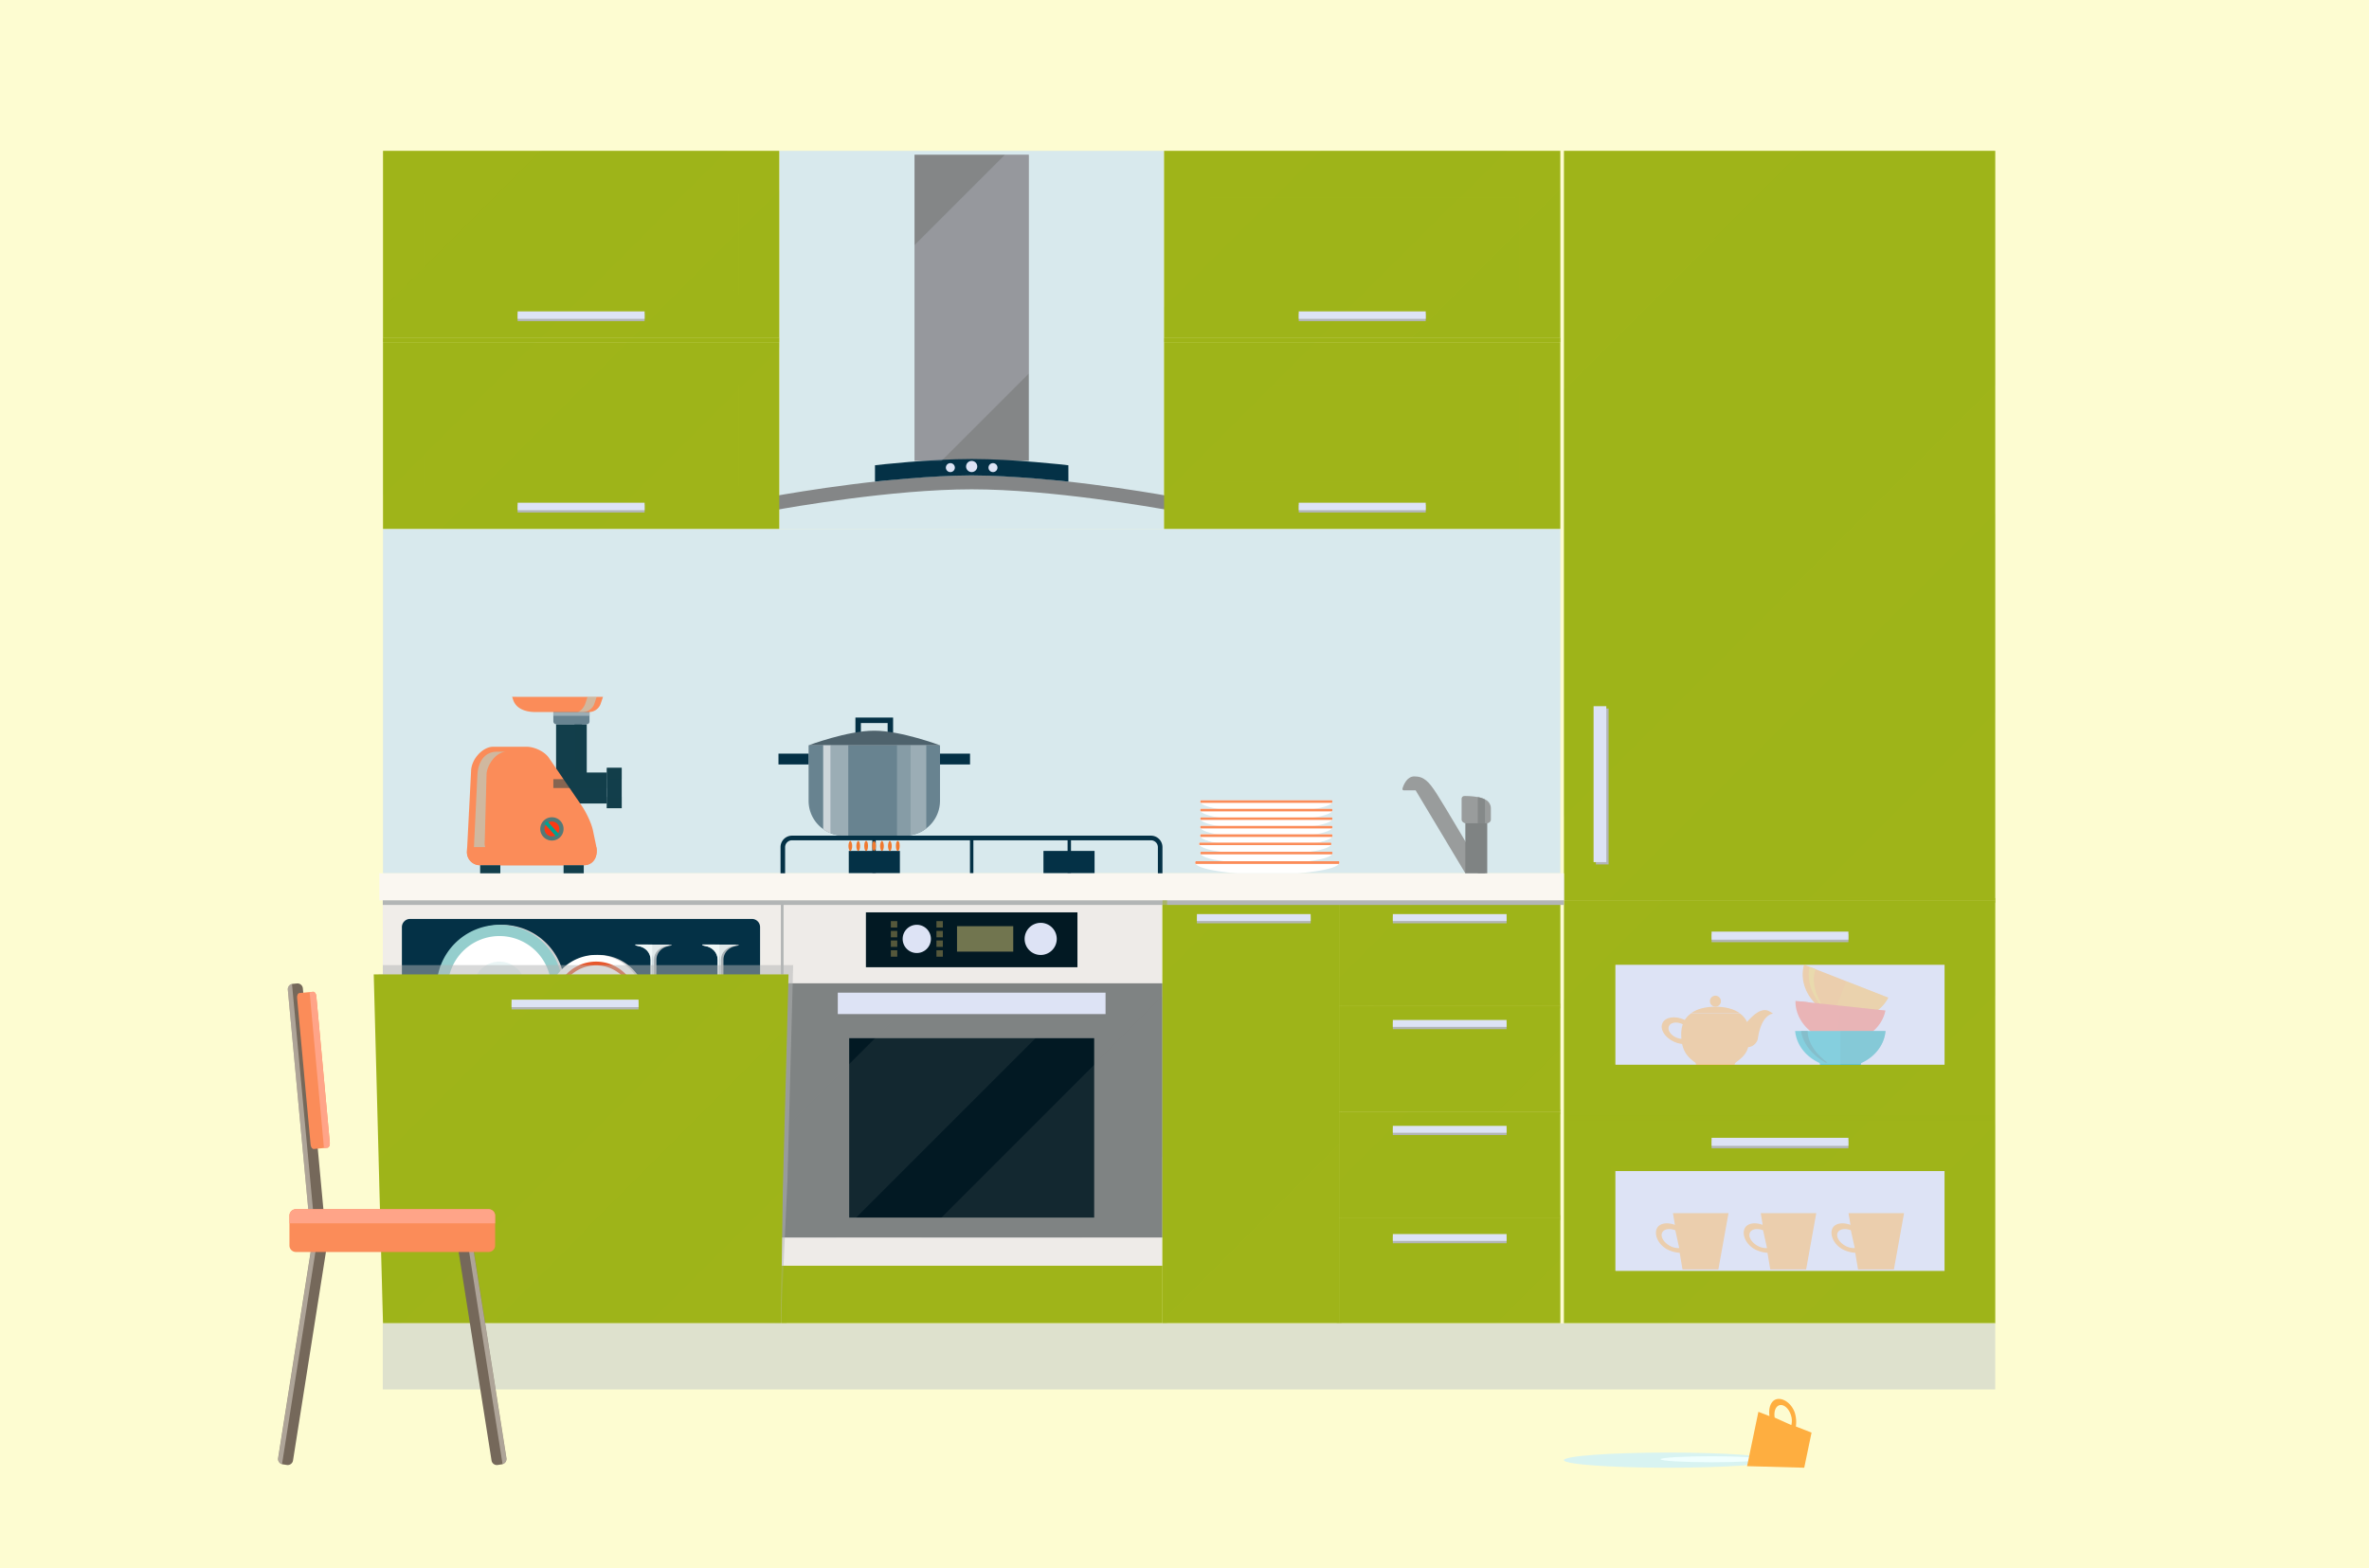 <svg xmlns="http://www.w3.org/2000/svg" viewBox="0 0 1510.24 1000"><defs><style>.cls-1{isolation:isolate;}.cls-2{fill:#fdfcd1;}.cls-3{fill:#d8e9ed;}.cls-4{fill:#848687;}.cls-22,.cls-23,.cls-5{fill:#9fb419;}.cls-18,.cls-22,.cls-24,.cls-26,.cls-32,.cls-35,.cls-37,.cls-41,.cls-49,.cls-58,.cls-6,.cls-61,.cls-64{mix-blend-mode:multiply;}.cls-18,.cls-22,.cls-41,.cls-47,.cls-48,.cls-49,.cls-6,.cls-69{opacity:0.5;}.cls-7{fill:#043146;}.cls-43,.cls-65,.cls-8{fill:#dde3f5;}.cls-9{fill:#688390;}.cls-10{fill:#4e626c;}.cls-11{fill:#cdd6da;}.cls-12{fill:#9badb5;}.cls-13{fill:#869ca6;}.cls-14{fill:#eeebe8;}.cls-15,.cls-17,.cls-18,.cls-54{fill:#7f8383;}.cls-16{fill:#021923;}.cls-17,.cls-23,.cls-38,.cls-43,.cls-47,.cls-48,.cls-54,.cls-57,.cls-60,.cls-63,.cls-65,.cls-69{mix-blend-mode:screen;}.cls-17{opacity:0.14;}.cls-19{fill:#71754f;}.cls-20{fill:#55583b;}.cls-21{fill:#f0792f;}.cls-23{opacity:0.1;}.cls-24,.cls-41{fill:#b2b5b5;}.cls-25{fill:#f0ede9;}.cls-26,.cls-33,.cls-35{fill:#d1d1d1;}.cls-27{fill:#94cecd;}.cls-28{fill:#fff;}.cls-29{fill:#eaf5f5;}.cls-30{fill:#e7562b;}.cls-31{fill:#f2f9f9;}.cls-34{fill:#ffb026;}.cls-35,.cls-38{opacity:0.8;}.cls-36,.cls-37,.cls-38{fill:#eff7f7;}.cls-36{opacity:0.79;}.cls-39{fill:#dadada;}.cls-40{fill:#ccccc9;}.cls-42{fill:none;stroke:#1d1d1b;stroke-miterlimit:10;}.cls-43{opacity:0.2;}.cls-44{fill:#faf7f1;}.cls-45,.cls-48,.cls-49{fill:#123e4b;}.cls-46{fill:#fb8c59;}.cls-47{fill:#a6e5e6;}.cls-50{fill:#537977;}.cls-51{fill:#fc3813;}.cls-52{fill:#00a392;}.cls-53{fill:#999c9c;}.cls-54{opacity:0.75;}.cls-55{fill:#dee1cd;}.cls-56{fill:#feae40;}.cls-57,.cls-58{fill:#facc42;}.cls-58,.cls-61,.cls-64{opacity:0.36;}.cls-59,.cls-60,.cls-61{fill:#f96e57;}.cls-62{fill:#00b2bc;}.cls-63,.cls-64{fill:#00868d;}.cls-65{opacity:0.6;}.cls-66{fill:#d8f3f1;}.cls-67{fill:#f0fffe;}.cls-68{fill:#75685a;}.cls-69{fill:#e8e0d6;}.cls-70{fill:#ffa488;}</style></defs><g class="cls-1"><g id="Layer_1" data-name="Layer 1"><rect class="cls-2" width="1510.24" height="1000"/><rect class="cls-3" x="496.78" y="96.17" width="245.32" height="241.06"/><rect class="cls-3" x="244.17" y="337.22" width="750.55" height="219.6"/><path class="cls-4" d="M745.89,316.44v9C735.28,323.51,670,312,619.43,312S503.58,323.51,493,325.44v-9c14.59-2.62,77.29-13.31,126.43-13.31S731.29,313.82,745.89,316.44Z"/><rect class="cls-4" x="583.01" y="98.64" width="72.87" height="195.25"/><rect class="cls-5" x="742.1" y="96.17" width="252.61" height="119.04"/><g class="cls-6"><path class="cls-5" d="M768.12,123.26H968.7v64.9H768.12Zm197.63,2.95H771.08v59H965.75Z"/></g><rect class="cls-5" x="742.1" y="218.17" width="252.61" height="119.06"/><g class="cls-6"><path class="cls-5" d="M768.12,245.27H968.7v64.9H768.12Zm197.63,2.95H771.08v59H965.75Z"/></g><path class="cls-7" d="M681.09,296.67c-1.46-.24-35.09-4-61.64-4h0c0,.43,0,.43,0,0h0c-26.55,0-60.19,3.74-61.65,4v10.4c.35-.05,35.93-3.94,61.65-3.94s61.31,3.89,61.66,3.94Z"/><path class="cls-8" d="M623,297.45a3.56,3.56,0,1,1-3.56-3.56A3.56,3.56,0,0,1,623,297.45Z"/><path class="cls-8" d="M608.72,298.15a2.86,2.86,0,1,1-2.86-2.85A2.86,2.86,0,0,1,608.72,298.15Z"/><path class="cls-8" d="M630.17,298.15A2.86,2.86,0,1,0,633,295.3,2.85,2.85,0,0,0,630.17,298.15Z"/><rect class="cls-5" x="244.17" y="96.17" width="252.61" height="119.04"/><g class="cls-6"><path class="cls-5" d="M470.76,188.16H270.18v-64.9H470.76Zm-197.63-2.95H467.81v-59H273.13Z"/></g><rect class="cls-5" x="244.17" y="218.17" width="252.61" height="119.06"/><g class="cls-6"><path class="cls-5" d="M470.76,310.17H270.18v-64.9H470.76Zm-197.63-2.95H467.81v-59H273.13Z"/></g><polygon class="cls-7" points="569.35 467.41 565.87 467.41 565.87 461.02 548.82 461.02 548.82 467.41 545.33 467.41 545.33 457.53 569.35 457.53 569.35 467.41"/><path class="cls-9" d="M599.25,475.24v35.38a22.09,22.09,0,0,1-8.73,17.58,21.5,21.5,0,0,1-10,4.31,17.8,17.8,0,0,1-3.52.32H537.66a21.85,21.85,0,0,1-8-1.52,20.54,20.54,0,0,1-4.86-2.67,22.08,22.08,0,0,1-9.32-18V475.24Z"/><path class="cls-10" d="M515.44,475.23s24.71-9.33,41.9-9.33,41.9,9.33,41.9,9.33Z"/><path class="cls-11" d="M529.63,475.24v56.07a20.54,20.54,0,0,1-4.86-2.67v-53.4Z"/><path class="cls-12" d="M540.77,475.24v57.59h-3.11a21.85,21.85,0,0,1-8-1.52V475.24Z"/><path class="cls-13" d="M580.56,475.24v57.27a17.8,17.8,0,0,1-3.52.32h-5.2V475.24Z"/><path class="cls-12" d="M590.52,475.24v53a21.5,21.5,0,0,1-10,4.31V475.24Z"/><rect class="cls-7" x="496.28" y="480.53" width="19.16" height="6.9"/><rect class="cls-7" x="599.24" y="480.53" width="19.16" height="6.9"/><rect class="cls-14" x="497.82" y="574.05" width="243.25" height="233"/><rect class="cls-15" x="498.07" y="626.97" width="243" height="162.08"/><rect class="cls-16" x="541.35" y="661.96" width="156.19" height="114.38"/><rect class="cls-5" x="497.82" y="807.05" width="243.25" height="36.7"/><rect class="cls-16" x="552.02" y="581.73" width="134.85" height="34.99"/><polygon class="cls-17" points="693.98 628.15 533.08 789.05 498.07 789.05 498.07 721.76 592.86 626.97 692.8 626.97 693.98 628.15"/><polygon class="cls-17" points="741.07 635.42 741.07 737.72 689.76 789.05 587.45 789.05 741.07 635.42"/><rect class="cls-18" x="534.09" y="635.89" width="170.7" height="13.65"/><rect class="cls-8" x="534.09" y="632.94" width="170.7" height="13.65"/><rect class="cls-19" x="610.1" y="590.55" width="35.85" height="16.22"/><path class="cls-8" d="M593.45,598.66a9,9,0,1,1-9-9A9,9,0,0,1,593.45,598.66Z"/><path class="cls-8" d="M673.68,598.66a10.24,10.24,0,1,1-10.24-10.24A10.23,10.23,0,0,1,673.68,598.66Z"/><rect class="cls-20" x="567.92" y="587.31" width="4.09" height="4.09"/><rect class="cls-20" x="567.92" y="593.56" width="4.09" height="4.09"/><rect class="cls-20" x="567.92" y="605.91" width="4.09" height="4.09"/><rect class="cls-20" x="567.92" y="599.66" width="4.09" height="4.09"/><rect class="cls-20" x="596.98" y="587.31" width="4.09" height="4.09"/><rect class="cls-20" x="596.98" y="593.56" width="4.09" height="4.09"/><rect class="cls-20" x="596.98" y="605.91" width="4.09" height="4.09"/><rect class="cls-20" x="596.98" y="599.66" width="4.09" height="4.09"/><path class="cls-7" d="M497.59,574.05V540.21a7.35,7.35,0,0,1,7.3-7.38H733.77a7.35,7.35,0,0,1,7.3,7.38v33.84Zm236.18-38.27H504.89a4.41,4.41,0,0,0-4.38,4.43V571.1H738.15V540.21A4.42,4.42,0,0,0,733.77,535.78Z"/><rect class="cls-7" x="556.12" y="534.31" width="2.17" height="22.52"/><rect class="cls-7" x="618.36" y="534.31" width="2.17" height="22.52"/><rect class="cls-7" x="680.59" y="534.31" width="2.17" height="22.52"/><rect class="cls-7" x="541.09" y="542.56" width="32.59" height="14.26"/><rect class="cls-7" x="665.2" y="542.56" width="32.59" height="14.26"/><path class="cls-21" d="M543.27,539.35c0,1.78-.54,3.21-1.2,3.21s-1.19-1.43-1.19-3.21.71-3.2,1.19-3.2S543.27,537.58,543.27,539.35Z"/><path class="cls-21" d="M548.31,539.35c0,1.78-.53,3.21-1.19,3.21s-1.2-1.43-1.2-3.21.71-3.2,1.2-3.2S548.31,537.58,548.31,539.35Z"/><ellipse class="cls-21" cx="552.16" cy="539.35" rx="1.2" ry="3.21"/><path class="cls-21" d="M558.4,539.35c0,1.78-.53,3.21-1.19,3.21s-1.2-1.43-1.2-3.21.71-3.2,1.2-3.2S558.4,537.58,558.4,539.35Z"/><path class="cls-21" d="M563.45,539.35c0,1.78-.54,3.21-1.2,3.21s-1.19-1.43-1.19-3.21.7-3.2,1.19-3.2S563.45,537.58,563.45,539.35Z"/><path class="cls-21" d="M568.49,539.35c0,1.78-.54,3.21-1.19,3.21s-1.2-1.43-1.2-3.21.71-3.2,1.2-3.2S568.49,537.58,568.49,539.35Z"/><ellipse class="cls-21" cx="572.34" cy="539.35" rx="1.2" ry="3.21"/><rect class="cls-5" x="244.16" y="215.22" width="252.61" height="2.95"/><rect class="cls-22" x="244.16" y="215.22" width="252.61" height="2.95"/><rect class="cls-5" x="742.11" y="215.22" width="252.61" height="2.95"/><rect class="cls-22" x="742.11" y="215.22" width="252.61" height="2.95"/><polygon class="cls-23" points="244.16 218.17 341.79 218.17 244.16 315.79 244.16 218.17"/><polygon class="cls-23" points="463.79 96.17 344.74 215.21 244.17 215.21 244.17 197.28 345.27 96.17 463.79 96.17"/><polygon class="cls-23" points="496.78 121.1 496.78 215.21 402.67 215.21 496.78 121.1"/><polygon class="cls-23" points="399.72 218.17 496.78 218.17 496.78 221.64 381.19 337.22 280.66 337.22 399.72 218.17"/><polygon class="cls-23" points="742.11 218.17 838.68 218.17 742.11 314.74 742.11 218.17"/><polygon class="cls-23" points="960.68 96.17 841.63 215.21 742.11 215.21 742.11 196.23 842.17 96.17 960.68 96.17"/><polygon class="cls-23" points="994.72 120.04 994.72 215.21 899.55 215.21 994.72 120.04"/><rect class="cls-24" x="497.59" y="574.05" width="1.92" height="47.24"/><rect class="cls-24" x="329.99" y="200.03" width="80.95" height="4.76"/><rect class="cls-8" x="329.99" y="198.55" width="80.95" height="4.76"/><rect class="cls-24" x="329.99" y="322.03" width="80.95" height="4.76"/><rect class="cls-8" x="329.99" y="320.55" width="80.95" height="4.76"/><rect class="cls-24" x="827.94" y="200.03" width="80.96" height="4.76"/><rect class="cls-8" x="827.94" y="198.55" width="80.96" height="4.76"/><rect class="cls-24" x="827.94" y="322.03" width="80.96" height="4.76"/><rect class="cls-8" x="827.94" y="320.55" width="80.96" height="4.76"/><polygon class="cls-25" points="497.81 574.04 497.81 843.75 244.17 843.75 244.11 724.64 244.06 621.29 244.05 615.38 244.03 574.04 497.81 574.04"/><path class="cls-7" d="M484.59,827.91a5.23,5.23,0,0,1-5,5.39H261.21a5.24,5.24,0,0,1-5-5.39V591.32a5.25,5.25,0,0,1,5-5.4H479.55a5.24,5.24,0,0,1,5,5.4Z"/><path class="cls-26" d="M320,589.7a40.07,40.07,0,1,0,40.07,40.07A40.07,40.07,0,0,0,320,589.7Z"/><path class="cls-27" d="M358.49,629.77a40.07,40.07,0,1,1-40.07-40.07A40.06,40.06,0,0,1,358.49,629.77Z"/><path class="cls-28" d="M351.35,629.77a32.93,32.93,0,1,1-32.93-32.93A32.93,32.93,0,0,1,351.35,629.77Z"/><path class="cls-29" d="M335,629.77a16.62,16.62,0,1,1-16.62-16.62A16.63,16.63,0,0,1,335,629.77Z"/><path class="cls-26" d="M381.62,608.88a30.56,30.56,0,1,0,30.56,30.55A30.56,30.56,0,0,0,381.62,608.88Z"/><path class="cls-28" d="M410.57,639.43A30.56,30.56,0,1,1,380,608.88,30.56,30.56,0,0,1,410.57,639.43Z"/><path class="cls-30" d="M406.32,639.43A26.31,26.31,0,1,1,380,613.13,26.31,26.31,0,0,1,406.32,639.43Z"/><path class="cls-28" d="M403.93,639.43A23.92,23.92,0,1,1,380,615.52,23.92,23.92,0,0,1,403.93,639.43Z"/><path class="cls-31" d="M395.22,639.43A15.21,15.21,0,1,1,380,624.23,15.21,15.21,0,0,1,395.22,639.43Z"/><g class="cls-32"><path class="cls-33" d="M359.39,647a20.13,20.13,0,0,0-8.46-2.45l-1.08-6.28-24.29-.14-5.69,31.13,35.32.2L354,662.34c4.81,1.77,9.45,1.14,11.24-1.83C367.41,656.86,365.2,650.53,359.39,647ZM362,657.57c-1.2,2.23-4.72,2.73-8.3,1.35l-2.51-11.36a11.14,11.14,0,0,1,5.94,1.45C361.22,651.19,363.41,655,362,657.57Z"/></g><path class="cls-34" d="M357.78,647.83a20.19,20.19,0,0,0-8.45-2.45l-1.08-6.28L324,639l-5.68,31.14,35.32.2-1.23-7.15c4.81,1.76,9.46,1.13,11.24-1.84C365.8,657.67,363.6,651.34,357.78,647.83Zm2.65,10.54c-1.2,2.23-4.73,2.73-8.31,1.35l-2.51-11.36a11.27,11.27,0,0,1,5.95,1.45C359.62,652,361.8,655.83,360.43,658.37Z"/><g class="cls-32"><path class="cls-33" d="M272.74,660.51c1.71,3,6.15,3.6,10.74,1.83l-1.17,7.15,33.75-.2-5.43-33.54-23.22.14-1.1,9.16a28.2,28.2,0,0,0-8.16,1.77C272.14,649.45,270.64,656.86,272.74,660.51Zm7.12-11.17a12.76,12.76,0,0,1,6.25-1.78l-2.4,11.36c-3.42,1.38-6.79.88-7.93-1.35C274.47,655,276,651.53,279.86,649.34Z"/></g><path class="cls-30" d="M271.13,661.31c1.72,3,6.15,3.6,10.75,1.84l-1.17,7.15,33.75-.2L309,636.55l-23.22.14-1.11,9.16a27.76,27.76,0,0,0-8.15,1.78C270.54,650.25,269,657.67,271.13,661.31Zm7.12-11.16a12.92,12.92,0,0,1,6.26-1.79l-2.41,11.36c-3.42,1.38-6.78.88-7.93-1.35C272.86,655.83,274.38,652.33,278.25,650.15Z"/><path class="cls-35" d="M435.19,657.11c0-12-7.39-21.79-16.78-22.5l.06-22.59c0-4.86,3.78-8.12,8-8.79,1.72-.27,1.88-.93,1.88-.93l-10.95,0h0l-10.94,0a.48.48,0,0,0,.09.23,2.77,2.77,0,0,0,1.79.72l.57.11c4.12.86,7.43,4.08,7.42,8.73v.26l-.07,22.32a15.34,15.34,0,0,0-8.2,3.17c-5.2,3.92-8.69,11.06-8.72,19.23,0,4.66,1.76,9,3.68,12.58l14.18,0h0l14.19,0C433.38,666.08,435.17,661.76,435.19,657.11Z"/><path class="cls-36" d="M397.79,657c0,4.66,1.76,9,3.68,12.58l28.36.08c1.94-3.58,3.74-7.9,3.75-12.55,0-12-7.39-21.79-16.78-22.5l.07-22.59c0-4.86,3.78-8.12,8.05-8.79,1.72-.27,1.87-.93,1.87-.93l-21.89-.06s0,.65,1.88.94c4.38.67,8,4,8,8.84l-.06,22.58C405.31,635.26,397.83,645,397.79,657Z"/><path class="cls-37" d="M404.9,602.23l10.94,0-.2,67.36-14.17,0c-1.92-3.59-3.7-7.92-3.68-12.58,0-12,7.52-21.74,16.92-22.4l.06-22.58c0-4.87-3.61-8.17-8-8.84C404.9,602.89,404.9,602.23,404.9,602.23Z"/><path class="cls-38" d="M428.1,667.14a39.2,39.2,0,0,0,1.29-17.09c-1.4-9.35-9.81-13.12-9.81-13.12a27.5,27.5,0,0,1,6.08,13.49,47.41,47.41,0,0,1-1,16.71Z"/><path class="cls-35" d="M477.93,657.11c0-12-7.39-21.79-16.78-22.5l.07-22.59c0-4.86,3.77-8.12,8-8.79,1.73-.27,1.88-.93,1.88-.93l-10.95,0h0l-10.94,0a.45.45,0,0,0,.1.23c.16.21.6.54,1.78.72l.57.11c4.12.86,7.43,4.08,7.42,8.73v.26l-.07,22.32a15.34,15.34,0,0,0-8.2,3.17c-5.2,3.92-8.69,11.06-8.72,19.23,0,4.66,1.76,9,3.68,12.58l14.19,0h0l14.17,0C476.12,666.08,477.91,661.76,477.93,657.11Z"/><path class="cls-36" d="M440.53,657c0,4.66,1.76,9,3.68,12.58l28.36.08c1.94-3.58,3.74-7.9,3.75-12.55,0-12-7.39-21.79-16.77-22.5l.06-22.59c0-4.86,3.78-8.12,8-8.79,1.73-.27,1.89-.93,1.89-.93l-21.9-.06s0,.65,1.88.94c4.38.67,8,4,8,8.84l-.08,22.58C448.05,635.26,440.56,645,440.53,657Z"/><path class="cls-37" d="M447.64,602.23l10.95,0-.2,67.36-14.18,0c-1.92-3.59-3.7-7.92-3.68-12.58,0-12,7.52-21.74,16.91-22.4l.08-22.58c0-4.87-3.62-8.17-8-8.84C447.64,602.89,447.64,602.23,447.64,602.23Z"/><path class="cls-38" d="M470.84,667.14a39.28,39.28,0,0,0,1.3-17.09c-1.41-9.35-9.82-13.12-9.82-13.12a27.43,27.43,0,0,1,6.07,13.49,47.27,47.27,0,0,1-1,16.71Z"/><polygon class="cls-39" points="477.52 648.25 476.92 651.66 263.84 651.66 263.24 648.25 477.52 648.25"/><path class="cls-39" d="M482.12,627.05l-.07.38-1.32,7.5-.6,3.4-2.61,14.75-.59,3.41s-1.14,5.94-1.41,7.94c-.9,6.56-3.22,8.82-10.42,8.82H275.31c-5.94,0-8.92-1.64-10-8.42-.34-2.1-1.48-8.34-1.48-8.34l-.6-3.41-2.6-14.75-.6-3.4-1.32-7.5-.07-.38h4l1.4,7.88.6,3.4.34,1.9.59,3.4,1.67,9.45.6,3.41s.79,4.47,1.05,6c1,5.42,3,7.25,7.55,7.39,3.16.1,12.65,0,12.65,0l-3.61-26.21-.46-3.4L283.74,631l-.54-3.93h3.66l0,.16,1.79,13,.46,3.4,3.48,25.31,0,.9h19.26l-2.58-26.21-.33-3.4-1-9.79-.33-3.39h3.4l.07.7,1.23,12.48.33,3.4,2.53,25.84,0,.37H334.7l-1.54-26.21-.2-3.4-.6-10.33-.18-2.85h3.23l.07,1.23.71,12,.2,3.4,1.54,26.21h64.9l1.54-26.21.2-3.4.7-12,.08-1.23h3.23l-.17,2.85-.61,10.33-.2,3.4-1.54,26.21h19.47l0-.37L428,643.63l.33-3.4,1.23-12.48.07-.7h3.4l-.33,3.39-1,9.79-.33,3.4-2.57,26.21h19.25l.05-.9,3.47-25.31.47-3.4,1.79-13,0-.16h3.64L457,631l-1.27,9.25-.47,3.4-3.6,26.21s9.86,0,13.14,0c4.17,0,5.88-1.37,6.76-5.77.37-1.88,1.34-7.58,1.34-7.58l.6-3.41,1.67-9.45.59-3.4.34-1.9.61-3.4,1.39-7.88Z"/><path class="cls-40" d="M484.59,630.3c0,1.37-1.47,2.49-3.26,2.49H259.43c-1.8,0-3.27-1.12-3.27-2.49v-.75c0-1.38,1.47-2.5,3.27-2.5h221.9c1.79,0,3.26,1.12,3.26,2.5Z"/><polygon class="cls-41" points="505.64 615.38 504.74 649.57 501.99 752.85 497.82 843.75 247.12 837.85 244.34 733.54 244.11 724.64 241.38 621.29 244.06 621.29 244.05 615.38 505.64 615.38"/><polygon class="cls-5" points="502.69 621.29 501.79 655.48 499.04 758.75 497.9 837.85 497.81 843.75 244.17 843.75 241.39 739.44 238.26 621.29 502.69 621.29"/><polygon class="cls-23" points="478.06 621.29 255.59 843.75 244.17 843.75 241.39 739.44 359.55 621.29 478.06 621.29"/><polygon class="cls-23" points="501.79 655.48 499.04 758.75 414.04 843.75 313.5 843.75 501.79 655.48"/><rect class="cls-24" x="326.13" y="638.86" width="80.96" height="4.76"/><rect class="cls-8" x="326.13" y="637.39" width="80.96" height="4.76"/><rect class="cls-5" x="741.07" y="574.04" width="112.61" height="269.71"/><rect class="cls-5" x="853.66" y="641.48" width="141.06" height="67.42"/><rect class="cls-5" x="853.66" y="574.04" width="141.06" height="67.44"/><rect class="cls-5" x="853.66" y="708.9" width="141.06" height="67.43"/><rect class="cls-5" x="853.66" y="776.33" width="141.06" height="67.41"/><g class="cls-6"><rect class="cls-5" x="852.19" y="574.04" width="2.95" height="269.71"/></g><g class="cls-6"><rect class="cls-5" x="855.15" y="640" width="139.57" height="2.95"/></g><g class="cls-6"><rect class="cls-5" x="855.15" y="774.86" width="139.57" height="2.95"/></g><g class="cls-6"><rect class="cls-5" x="855.15" y="707.42" width="139.57" height="2.95"/></g><polygon class="cls-23" points="994.72 642.96 994.72 667.88 953.7 708.9 853.66 708.9 853.66 690.42 853.68 642.96 994.72 642.96"/><polygon class="cls-23" points="994.72 708.9 994.72 730.02 994.72 776.33 853.66 776.33 853.66 752.57 897.33 708.9 994.72 708.9"/><polygon class="cls-23" points="994.72 574.04 994.72 601.08 994.72 640 853.66 641.48 853.66 623.63 903.25 574.04 994.72 574.04"/><polygon class="cls-23" points="994.72 776.33 994.72 802.57 953.55 843.74 853.66 843.74 853.66 825.11 853.66 776.33 994.72 776.33"/><polygon class="cls-23" points="853.68 574.04 853.68 729.48 741.07 842.09 741.07 621.71 788.74 574.04 853.68 574.04"/><rect class="cls-24" x="763.04" y="584.31" width="72.51" height="4.4"/><rect class="cls-8" x="763.04" y="582.84" width="72.51" height="4.39"/><rect class="cls-24" x="887.94" y="584.31" width="72.51" height="4.4"/><rect class="cls-24" x="887.94" y="651.82" width="72.51" height="4.39"/><rect class="cls-24" x="887.94" y="719.33" width="72.51" height="4.39"/><rect class="cls-24" x="887.94" y="788.32" width="72.51" height="4.39"/><rect class="cls-8" x="887.94" y="582.84" width="72.51" height="4.39"/><rect class="cls-8" x="887.94" y="650.35" width="72.51" height="4.39"/><rect class="cls-8" x="887.94" y="717.86" width="72.51" height="4.4"/><rect class="cls-8" x="887.94" y="786.85" width="72.51" height="4.39"/><rect class="cls-42" x="1094.01" y="318.17" width="80.95" height="4.76"/><rect class="cls-5" x="997.01" y="96.17" width="274.96" height="477.87"/><rect class="cls-5" x="997.01" y="574.04" width="274.96" height="269.7"/><g class="cls-6"><rect class="cls-5" x="1133.28" y="436.43" width="2.95" height="274.44" transform="translate(557.83 1706.74) rotate(-89.83)"/></g><polygon class="cls-23" points="1271.97 96.17 1271.97 245.52 997.01 520.5 997.01 248.24 1149.07 96.17 1271.97 96.17"/><polygon class="cls-23" points="1271.97 327.38 1271.97 454.25 1152.18 574.04 1025.31 574.04 1271.97 327.38"/><polygon class="cls-23" points="1271.97 574.04 1271.97 634.63 1062.86 843.74 997.01 843.74 997.01 637.35 1060.31 574.04 1271.97 574.04"/><polygon class="cls-23" points="1271.97 716.49 1271.97 843.34 1271.58 843.74 1144.72 843.74 1271.97 716.49"/><rect class="cls-24" x="1017.38" y="451.74" width="8.11" height="99.43"/><rect class="cls-8" x="1015.91" y="450.27" width="8.11" height="99.43"/><polygon class="cls-43" points="655.88 98.64 655.88 238.18 600.18 293.88 583.01 293.88 583.01 156.3 640.67 98.64 655.88 98.64"/><rect class="cls-24" x="244.03" y="559.77" width="752.97" height="17.23"/><rect class="cls-44" x="241.84" y="556.82" width="755.17" height="17.23"/><rect class="cls-45" x="345.6" y="492.57" width="41.25" height="19.75"/><rect class="cls-45" x="354.5" y="461.78" width="19.56" height="40.67"/><rect class="cls-45" x="386.85" y="489.57" width="9.49" height="25.75"/><rect class="cls-9" x="352.76" y="450.41" width="23.04" height="11.37" rx="1.69"/><path class="cls-46" d="M306.05,551.68h66.1c5.78,0,9.09-4.91,8.08-11.41-.05-.32-.11-.65-.18-1L378,529.47c-1-4.74-4.37-11.66-7.11-15.65-5.29-7.71-15.76-23-21-30.67-2.74-4-9.26-7-14.1-7H314.32c-6.48,0-13.84,7.75-14,15.5l-2.5,48.66-.13,2.61A8.3,8.3,0,0,0,306.05,551.68Z"/><path class="cls-46" d="M309.51,551.68h59.14c5.18,0,8.14-4.7,7.24-10.92,0-.16-.05-.32-.08-.49H367.2c-.68,3-2.84,3.79-5.64,3.79h-46.7a5.87,5.87,0,0,1-5.43-3.79h-7.26c0,.32,0,.49,0,.49l-.12,2.5C301.81,547.89,305.17,551.68,309.51,551.68Z"/><path class="cls-47" d="M309.43,540.27a6.69,6.69,0,0,1-.47-2.85l.09-2s.86-31.19,1.12-41.61c.15-5.86,6-14.51,12.71-14.51h-6c-8.66,0-12.17,7.43-12.53,14.84-.53,10.89-2,41.87-2.21,46.11Z"/><rect class="cls-48" x="352.76" y="496.8" width="34.08" height="5.65"/><path class="cls-46" d="M306.05,551.68h66.1c5.78,0,9.09-4.91,8.08-11.41H297.82l-.13,2.61A8.3,8.3,0,0,0,306.05,551.68Z"/><rect class="cls-12" x="352.76" y="454.04" width="23.07" height="2.38"/><path class="cls-46" d="M374.56,444.35h9.86L382.83,449a7.92,7.92,0,0,1-7,5H341.25c-7.27,0-12.13-2.74-13.86-7.08-.26-.64-.89-2.61-.89-2.61Z"/><path class="cls-47" d="M368,454h3.8a7.91,7.91,0,0,0,7-5l1.59-4.69h-5.85L373,449C371.74,451.85,369.58,454,368,454Z"/><rect class="cls-48" x="366.22" y="461.78" width="4.8" height="30.79"/><rect class="cls-48" x="386.85" y="489.57" width="9.49" height="7.23"/><rect class="cls-49" x="386.85" y="508.1" width="9.49" height="7.23"/><rect class="cls-45" x="359.28" y="551.68" width="12.87" height="5.14"/><rect class="cls-45" x="306.09" y="551.68" width="12.87" height="5.14"/><path class="cls-50" d="M344.42,528.52a7.43,7.43,0,1,0,7.43-7.42A7.42,7.42,0,0,0,344.42,528.52Z"/><path class="cls-51" d="M347.11,528.52a4.74,4.74,0,1,0,4.74-4.73A4.74,4.74,0,0,0,347.11,528.52Z"/><path class="cls-52" d="M347.78,524.27a1.06,1.06,0,0,0-.08,1.5l6.38,7.09a1.06,1.06,0,0,0,1.49.08l.18-.16a1.07,1.07,0,0,0,.08-1.5l-6.38-7.09a1.07,1.07,0,0,0-1.5-.08Z"/><path class="cls-28" d="M849.4,511.11a1.36,1.36,0,0,1-.29.8c-.93,1.32-4.14,2.51-9,3.49h0l-.31.06a126.78,126.78,0,0,1-15,1.88H789.72a129.19,129.19,0,0,1-15-1.89l-.3-.06h0c-4.82-1-8-2.18-9-3.49a1.38,1.38,0,0,1-.29-.8,1.41,1.41,0,0,1,.29-.81l83.62,0A1.36,1.36,0,0,1,849.4,511.11Z"/><path class="cls-46" d="M849.4,511.11a1.36,1.36,0,0,1-.29.8l-83.62,0a1.38,1.38,0,0,1-.29-.8,1.41,1.41,0,0,1,.29-.81l83.62,0A1.36,1.36,0,0,1,849.4,511.11Z"/><path class="cls-28" d="M849.4,516.54a1.41,1.41,0,0,1-.29.81c-.93,1.31-4.14,2.5-9,3.48h0a2.44,2.44,0,0,1-.31.06,124.7,124.7,0,0,1-15,1.88H789.72a127,127,0,0,1-15-1.89l-.3-.06h0c-4.82-1-8-2.18-9-3.49a1.36,1.36,0,0,1-.29-.8,1.41,1.41,0,0,1,.29-.81l83.62,0A1.36,1.36,0,0,1,849.4,516.54Z"/><path class="cls-46" d="M849.4,516.54a1.41,1.41,0,0,1-.29.81l-83.62,0a1.36,1.36,0,0,1-.29-.8,1.41,1.41,0,0,1,.29-.81l83.62,0A1.36,1.36,0,0,1,849.4,516.54Z"/><path class="cls-28" d="M849.4,522a1.4,1.4,0,0,1-.29.8c-.93,1.31-4.14,2.5-9,3.48h0l-.31.06a128.93,128.93,0,0,1-15,1.88l-35.16,0a127.25,127.25,0,0,1-15-1.88l-.3-.07h0c-4.82-1-8-2.19-9-3.5a1.25,1.25,0,0,1,0-1.6l83.62,0A1.39,1.39,0,0,1,849.4,522Z"/><path class="cls-46" d="M849.4,522a1.4,1.4,0,0,1-.29.8l-83.62,0a1.25,1.25,0,0,1,0-1.6l83.62,0A1.39,1.39,0,0,1,849.4,522Z"/><path class="cls-28" d="M849.4,527.41a1.36,1.36,0,0,1-.29.8c-.93,1.31-4.14,2.51-9,3.49h0l-.31.06a128.93,128.93,0,0,1-15,1.88H789.72a129.19,129.19,0,0,1-15-1.89l-.3-.06h0c-4.82-1-8-2.18-9-3.5a1.25,1.25,0,0,1,0-1.6l83.62,0A1.41,1.41,0,0,1,849.4,527.41Z"/><path class="cls-46" d="M849.4,527.41a1.36,1.36,0,0,1-.29.8l-83.62,0a1.25,1.25,0,0,1,0-1.6l83.62,0A1.41,1.41,0,0,1,849.4,527.41Z"/><path class="cls-28" d="M849.4,532.84a1.36,1.36,0,0,1-.29.8c-.93,1.32-4.14,2.51-9,3.49h0l-.31.06a128.93,128.93,0,0,1-15,1.88H789.72a129.19,129.19,0,0,1-15-1.89l-.3-.06h0c-4.82-1-8-2.18-9-3.49a1.4,1.4,0,0,1-.29-.8,1.36,1.36,0,0,1,.29-.81l83.62,0A1.36,1.36,0,0,1,849.4,532.84Z"/><path class="cls-46" d="M849.4,532.84a1.36,1.36,0,0,1-.29.8l-83.62,0a1.4,1.4,0,0,1-.29-.8,1.36,1.36,0,0,1,.29-.81l83.62,0A1.36,1.36,0,0,1,849.4,532.84Z"/><path class="cls-28" d="M849.4,532.84a1.36,1.36,0,0,1-.29.8c-.93,1.32-4.14,2.51-9,3.49h0l-.31.06a128.93,128.93,0,0,1-15,1.88H789.72a129.19,129.19,0,0,1-15-1.89l-.3-.06h0c-4.82-1-8-2.18-9-3.49a1.4,1.4,0,0,1-.29-.8,1.36,1.36,0,0,1,.29-.81l83.62,0A1.36,1.36,0,0,1,849.4,532.84Z"/><path class="cls-46" d="M849.4,532.84a1.36,1.36,0,0,1-.29.8l-83.62,0a1.4,1.4,0,0,1-.29-.8,1.36,1.36,0,0,1,.29-.81l83.62,0A1.36,1.36,0,0,1,849.4,532.84Z"/><path class="cls-28" d="M848.71,538.07a1.4,1.4,0,0,1-.29.8c-.93,1.31-4.14,2.5-9,3.49h0l-.31.06a127.56,127.56,0,0,1-14.95,1.87H789a126.89,126.89,0,0,1-14.95-1.9l-.31,0h0c-4.82-1-8-2.18-9-3.5a1.28,1.28,0,0,1-.28-.8,1.24,1.24,0,0,1,.29-.8l83.62,0A1.41,1.41,0,0,1,848.71,538.07Z"/><path class="cls-46" d="M848.71,538.07a1.4,1.4,0,0,1-.29.8l-83.63,0a1.28,1.28,0,0,1-.28-.8,1.24,1.24,0,0,1,.29-.8l83.62,0A1.41,1.41,0,0,1,848.71,538.07Z"/><path class="cls-28" d="M849.45,543.92a1.45,1.45,0,0,1-.29.8c-.93,1.31-4.14,2.51-9,3.48h0l-.31.06a129.22,129.22,0,0,1-15,1.88H789.77a126.81,126.81,0,0,1-15-1.9l-.3,0h0c-4.83-1-8-2.19-9-3.5a1.36,1.36,0,0,1-.29-.8,1.31,1.31,0,0,1,.3-.8l83.61,0A1.39,1.39,0,0,1,849.45,543.92Z"/><path class="cls-46" d="M849.45,543.92a1.45,1.45,0,0,1-.29.8l-83.62,0a1.36,1.36,0,0,1-.29-.8,1.31,1.31,0,0,1,.3-.8l83.61,0A1.39,1.39,0,0,1,849.45,543.92Z"/><path class="cls-28" d="M853.82,550a1.47,1.47,0,0,1-.31.87c-1,1.43-4.52,2.74-9.78,3.81h0l-.34.06a139,139,0,0,1-16.31,2.06l-38.37,0a137.66,137.66,0,0,1-16.32-2.06l-.33-.06h0c-5.26-1.08-8.76-2.38-9.77-3.81A1.51,1.51,0,0,1,762,550a1.49,1.49,0,0,1,.32-.88l91.24,0A1.48,1.48,0,0,1,853.82,550Z"/><path class="cls-46" d="M853.82,550a1.47,1.47,0,0,1-.31.87l-91.24,0A1.51,1.51,0,0,1,762,550a1.49,1.49,0,0,1,.32-.88l91.24,0A1.48,1.48,0,0,1,853.82,550Z"/><g class="cls-6"><rect class="cls-5" x="741.07" y="574.05" width="2.95" height="269.7"/></g><rect class="cls-22" x="498.2" y="807.05" width="3.19" height="36.7"/><path class="cls-53" d="M902.47,503.93l31.69,52.89,7-8.52s-20.48-34.87-25.41-42.46-8-10.79-14.1-10.79c-4.53,0-6.69,4.95-7.49,7.46-.28.86.06,1.44.75,1.44Z"/><rect class="cls-15" x="934.16" y="514.05" width="13.95" height="42.78"/><path class="cls-53" d="M950.43,515.57v7.2a2.58,2.58,0,0,1-2.32,2.13h-14c-.58,0-2.33-.91-2.33-2.31V509.4a1.77,1.77,0,0,1,1.69-1.85,46.14,46.14,0,0,1,8.56.68,16.77,16.77,0,0,1,4.61,1.48A6.21,6.21,0,0,1,950.43,515.57Z"/><path class="cls-54" d="M946.69,509.71v47.11h-4.61V508.23A16.77,16.77,0,0,1,946.69,509.71Z"/><rect class="cls-55" x="244.03" y="843.76" width="1027.94" height="42.17"/><g class="cls-6"><path class="cls-5" d="M1026.69,612.07h216.13V682H1026.69Zm212.94,3.18H1029.87v63.57h209.76Z"/></g><g class="cls-6"><path class="cls-5" d="M1026.69,743.53h216.13v69.93H1026.69Zm212.94,3.18H1029.87v63.57h209.76Z"/></g><rect class="cls-8" x="1029.87" y="746.71" width="209.76" height="63.57"/><path class="cls-56" d="M1062.34,796.33a20.17,20.17,0,0,0,8.47,2.47l1.78,10.6h22.87l6.46-35.88h-35.4l1.24,7.48c-4.8-1.76-9.46-1.13-11.25,1.84C1054.31,786.49,1056.52,792.83,1062.34,796.33Zm-2.64-10.54c1.19-2.24,4.72-2.74,8.31-1.36l2.51,11.38a11.25,11.25,0,0,1-6-1.45C1060.51,792.17,1058.32,788.33,1059.7,785.79Z"/><path class="cls-56" d="M1118.3,796.33a20.17,20.17,0,0,0,8.47,2.47l1.77,10.6h22.87l6.46-35.88h-35.39l1.24,7.48c-4.81-1.76-9.46-1.13-11.25,1.84C1110.27,786.49,1112.48,792.83,1118.3,796.33Zm-2.65-10.54c1.2-2.24,4.73-2.74,8.31-1.36l2.52,11.38a11.21,11.21,0,0,1-6-1.45C1116.46,792.17,1114.27,788.33,1115.65,785.79Z"/><path class="cls-56" d="M1174.25,796.33a20.17,20.17,0,0,0,8.47,2.47l1.78,10.6h22.87l6.46-35.88h-35.4l1.25,7.48c-4.81-1.76-9.47-1.13-11.26,1.84C1166.22,786.49,1168.43,792.83,1174.25,796.33Zm-2.65-10.54c1.2-2.24,4.73-2.74,8.32-1.36l2.51,11.38a11.2,11.2,0,0,1-6-1.45C1172.41,792.17,1170.23,788.33,1171.6,785.79Z"/><rect class="cls-5" x="998.66" y="711.15" width="272.19" height="3.18"/><rect class="cls-22" x="998.66" y="711.15" width="272.19" height="3.18"/><rect class="cls-24" x="1091.14" y="595.61" width="87.23" height="5.13"/><rect class="cls-8" x="1091.14" y="594.01" width="87.23" height="5.13"/><rect class="cls-24" x="1091.14" y="727.07" width="87.23" height="5.13"/><rect class="cls-8" x="1091.14" y="725.48" width="87.23" height="5.13"/><rect class="cls-8" x="1029.87" y="615.25" width="209.77" height="63.57"/><path class="cls-56" d="M1181.72,649.47c0,.06,0,.12,0,.18l-.09.22a.56.56,0,0,1-.67.4L1157.27,641a.56.56,0,0,1-.22-.75l.09-.23a.65.65,0,0,1,.09-.16c-6.67-6.79-9.63-16.13-7.13-24.76l53.66,21C1199.73,644.15,1191.23,649,1181.72,649.47Z"/><path class="cls-57" d="M1153.58,616.48s-3.53,11.08,7,24.36l1.33.51s-8.65-12.53-4.42-23.33Z"/><path class="cls-58" d="M1181.72,649.47c0,.06,0,.12,0,.18l-.09.22a.56.56,0,0,1-.67.4l-11.82-4.62,7.84-20,26.82,10.5C1199.73,644.15,1191.23,649,1181.72,649.47Z"/><path class="cls-59" d="M1184.15,663a.53.53,0,0,1,0,.18l0,.24c0,.34-.29.59-.54.56l-25.25-2.72a.55.55,0,0,1-.41-.66l0-.25a.58.58,0,0,1,.06-.17c-8.23-4.81-13.53-13-13.39-22l57.29,6.17C1200.14,653.17,1193.21,660.08,1184.15,663Z"/><path class="cls-60" d="M1148.34,638.59s-.5,11.61,13.18,21.65l1.41.15s-11.64-9.82-10.4-21.35Z"/><path class="cls-61" d="M1184.15,663a.53.53,0,0,1,0,.18l0,.24c0,.34-.29.59-.54.56L1171,662.65l2.31-21.38,28.64,3.09C1200.14,653.17,1193.21,660.08,1184.15,663Z"/><path class="cls-62" d="M1186.42,677.86a.57.57,0,0,1,0,.18v.24a.56.56,0,0,1-.48.62h-25.39c-.27,0-.48-.27-.48-.62V678a.57.57,0,0,1,0-.18c-8.7-3.9-14.84-11.51-15.67-20.46h57.63C1201.26,666.35,1195.11,674,1186.42,677.86Z"/><path class="cls-63" d="M1148.2,657.4s.74,11.6,15.42,20.11H1165s-12.62-8.52-12.62-20.11Z"/><path class="cls-64" d="M1186.42,677.86a.57.57,0,0,1,0,.18v.24a.56.56,0,0,1-.48.62h-12.7V657.4h28.82C1201.26,666.35,1195.11,674,1186.42,677.86Z"/><path class="cls-56" d="M1073.62,650.14c-5.88-2.65-12.06-1.64-13.82,2.26s1.58,9.2,7.45,11.85,12.06,1.64,13.82-2.26S1079.49,652.79,1073.62,650.14Zm3.31,10c-1.07,2.37-4.85,3-8.44,1.38s-5.63-4.86-4.55-7.25,4.85-3,8.44-1.38S1078,657.74,1076.93,660.13Z"/><path class="cls-56" d="M1130.27,646.33s-7.32.14-9.63,15.84c-.52,3.56-5.7,7.9-10.22,3.86s-2.51-7.91,3.11-14.2c4.2-4.71,8.48-8.57,12.91-7.62A12.92,12.92,0,0,1,1130.27,646.33Z"/><path class="cls-56" d="M1093.58,641.9c-6.14,0-11.69,1.3-15.65,4.21h31.31C1105.27,643.2,1099.72,641.9,1093.58,641.9Z"/><path class="cls-56" d="M1109.24,646.23h-31.31c-3.81,2.79-6.15,7.08-6.15,13.15,0,10.34,3.74,14.29,8.73,18a1.66,1.66,0,0,1,.69,1.56h24.62a2.11,2.11,0,0,1,.83-1.56c5.79-4.39,8.73-7.14,8.73-18C1115.38,653.31,1113,649,1109.24,646.23Z"/><path class="cls-56" d="M1097.08,638.47a3.5,3.5,0,1,1-3.5-3.6A3.55,3.55,0,0,1,1097.08,638.47Z"/><rect class="cls-65" x="1029.87" y="615.23" width="209.77" height="63.57"/><ellipse class="cls-66" cx="1063.64" cy="931.01" rx="66.63" ry="4.83"/><ellipse class="cls-67" cx="1091.15" cy="930.44" rx="32.56" ry="1.92"/><rect class="cls-65" x="1029.87" y="746.71" width="209.76" height="63.57"/><path class="cls-56" d="M1132.14,892.28c-3.27,1.15-4.84,5.58-4.09,10.65l-7.07-2.75-7.22,34.66,36.44,1,4.67-22.39-10-3.9a20.32,20.32,0,0,0-.69-8.8C1141.92,894.33,1136.16,890.88,1132.14,892.28Zm9.64,10.24a11.23,11.23,0,0,1,.2,6.13l-10.62-4.78c-.62-3.8.58-7.15,3-7.87C1137.15,895.17,1140.46,898.1,1141.78,902.52Z"/><path class="cls-68" d="M202.24,793.77l2.7.42a3.45,3.45,0,0,1,2.86,3.93l-21,133.11a3.45,3.45,0,0,1-3.93,2.86l-2.71-.43a2.33,2.33,0,0,1-.44-.1,3.44,3.44,0,0,1-2.42-3.83l21-133.1a3.46,3.46,0,0,1,3.49-2.9A2.28,2.28,0,0,1,202.24,793.77Z"/><path class="cls-69" d="M201.79,793.73l-22,139.83a3.44,3.44,0,0,1-2.42-3.83l21-133.1A3.46,3.46,0,0,1,201.79,793.73Z"/><path class="cls-68" d="M297.93,793.77l-2.7.42a3.46,3.46,0,0,0-2.87,3.93l21,133.11a3.44,3.44,0,0,0,3.93,2.86l2.7-.43a2.26,2.26,0,0,0,.45-.1,3.45,3.45,0,0,0,2.42-3.83l-21-133.1a3.44,3.44,0,0,0-3.48-2.9A2.28,2.28,0,0,0,297.93,793.77Z"/><path class="cls-69" d="M298.38,793.73l22,139.83a3.45,3.45,0,0,0,2.42-3.83l-21-133.1A3.44,3.44,0,0,0,298.38,793.73Z"/><path class="cls-68" d="M186.6,627.32l2.73-.26a3.45,3.45,0,0,1,3.74,3.1L206.63,776a3.45,3.45,0,0,1-3.1,3.74l-2.72.25a2.37,2.37,0,0,1-.46,0,3.44,3.44,0,0,1-3.29-3.11L183.49,631.06a3.45,3.45,0,0,1,2.66-3.67A2.34,2.34,0,0,1,186.6,627.32Z"/><path class="cls-69" d="M186.15,627.39,200.35,780a3.44,3.44,0,0,1-3.29-3.11L183.49,631.06A3.45,3.45,0,0,1,186.15,627.39Z"/><path class="cls-46" d="M315.65,775v19.28a4.16,4.16,0,0,1-4.31,4H188.83a4.15,4.15,0,0,1-4.31-4V775a4.15,4.15,0,0,1,4.31-4H311.34A4.16,4.16,0,0,1,315.65,775Z"/><path class="cls-70" d="M315.65,775v5H184.52v-5a4.15,4.15,0,0,1,4.31-4H311.34A4.16,4.16,0,0,1,315.65,775Z"/><path class="cls-46" d="M208.74,731.8l-8.68.81c-1,.09-1.9-1.14-2.05-2.73l-8.61-93.65c-.14-1.59.54-3,1.52-3.05l8.68-.8c1-.09,1.91,1.13,2.05,2.72l8.61,93.65C210.41,730.34,209.72,731.71,208.74,731.8Z"/><path class="cls-70" d="M208.74,731.8l-2.22.21-9.14-99.43,2.22-.2c1-.09,1.91,1.13,2.05,2.72l8.61,93.65C210.41,730.34,209.72,731.71,208.74,731.8Z"/></g></g></svg>